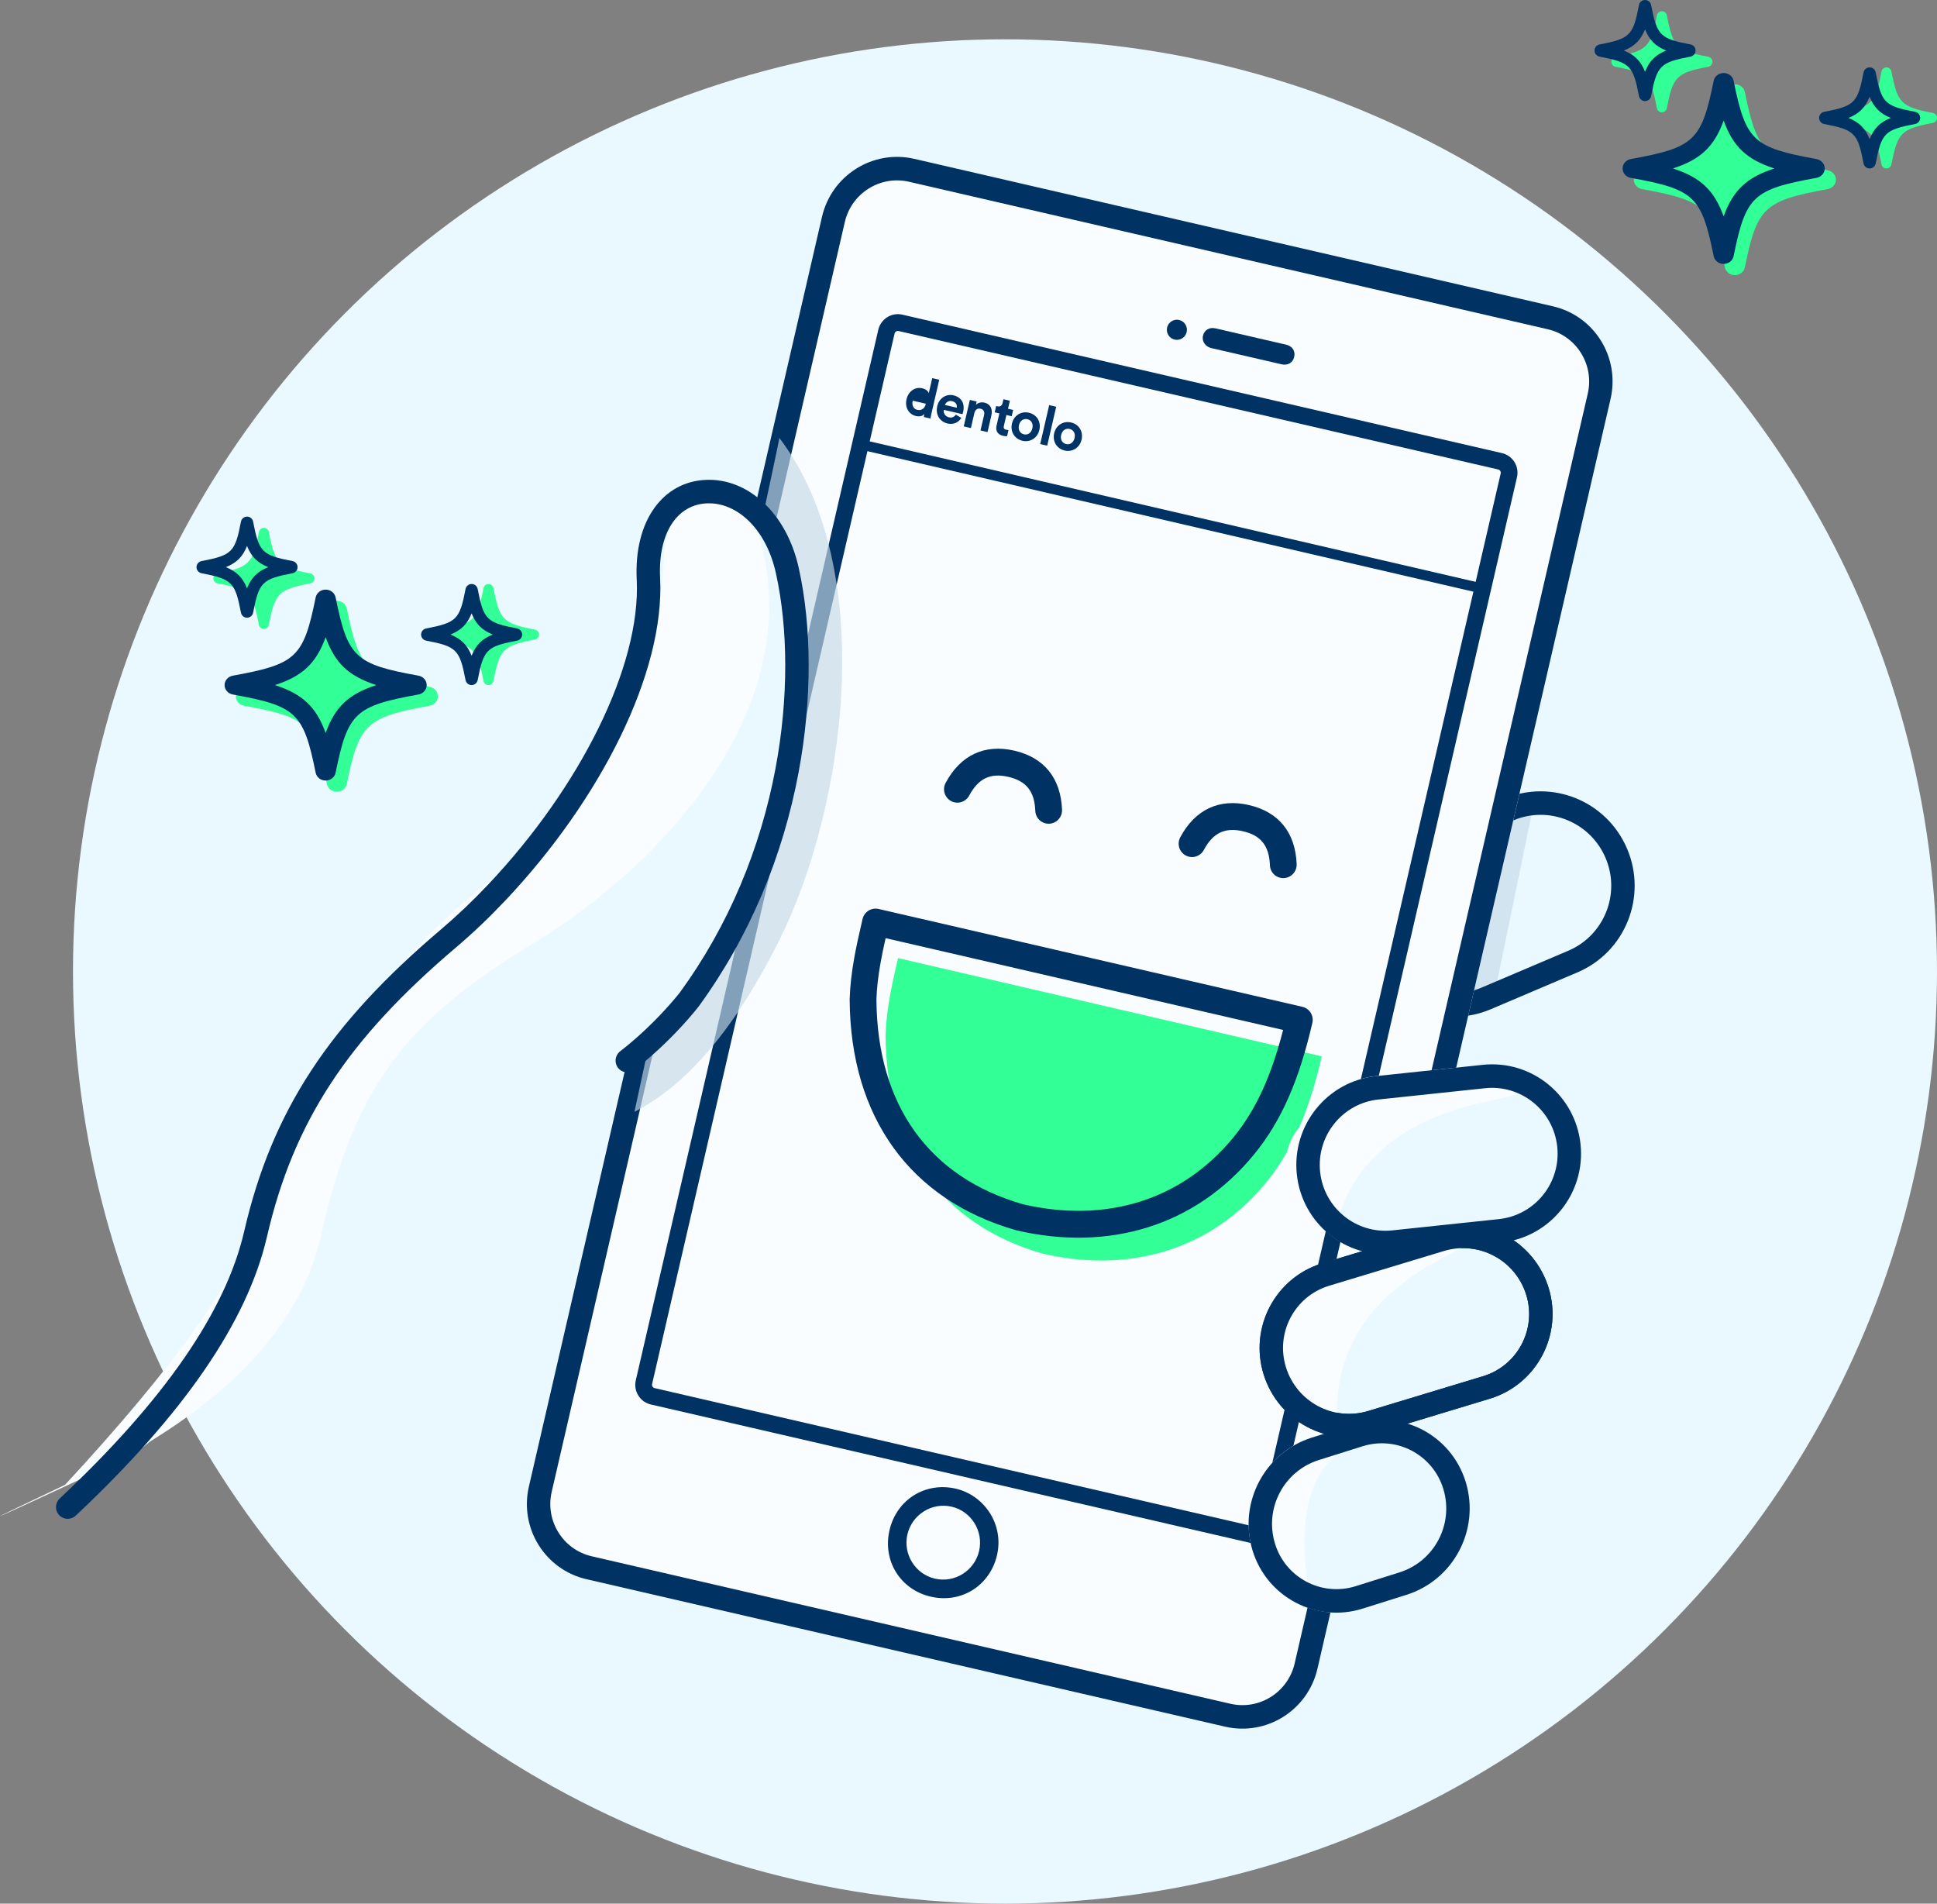 <svg xmlns="http://www.w3.org/2000/svg" width="345" height="339" viewBox="0 0 345 339">
  <rect x="0" y="0" width="345" height="339" fill="#808080" stroke="none"/>
  <g fill="none" fill-rule="evenodd">
    <g transform="translate(13)">
      <circle cx="166" cy="173" r="166" fill="#EAF8FF"/>
      <g fill-rule="nonzero" transform="translate(271)">
        <path fill="#32FF96" d="M25 49C24.134 49 23.389 48.419 23.226 47.615 21.054 36.927 19.783 35.727 8.466 33.676 7.615 33.521 7 32.818 7 32 7 31.182 7.615 30.479 8.466 30.324 19.783 28.273 21.054 27.073 23.226 16.385 23.389 15.581 24.134 15 25 15 25.866 15 26.611 15.581 26.774 16.385 28.946 27.073 30.217 28.273 41.534 30.324 42.385 30.479 43 31.182 43 32 43 32.818 42.385 33.521 41.534 33.676 30.217 35.727 28.946 36.927 26.774 47.615 26.611 48.419 25.867 49 25 49zM52 30C51.567 30 51.195 29.692 51.113 29.267 50.027 23.608 49.391 22.973 43.733 21.887 43.308 21.805 43 21.433 43 21 43 20.567 43.307 20.195 43.733 20.113 49.392 19.027 50.027 18.392 51.113 12.733 51.195 12.308 51.567 12 52 12 52.433 12 52.805 12.308 52.887 12.733 53.973 18.392 54.609 19.027 60.267 20.113 60.692 20.195 61 20.567 61 21 61 21.433 60.693 21.805 60.267 21.887 54.608 22.973 53.973 23.608 52.887 29.267 52.805 29.692 52.433 30 52 30zM12 20C11.567 20 11.195 19.692 11.113 19.267 10.027 13.608 9.391 12.973 3.733 11.887 3.308 11.805 3 11.433 3 11 3 10.567 3.307 10.195 3.733 10.113 9.392 9.027 10.027 8.392 11.113 2.733 11.195 2.308 11.567 2 12 2 12.433 2 12.805 2.308 12.887 2.733 13.973 8.392 14.609 9.027 20.267 10.113 20.692 10.195 21 10.567 21 11 21 11.433 20.693 11.805 20.267 11.887 14.608 12.973 13.973 13.608 12.887 19.267 12.805 19.692 12.433 20 12 20z"/>
        <path fill="#003264" d="M23 47C22.134 47 21.389 46.419 21.226 45.615 19.054 34.927 17.783 33.727 6.466 31.676 5.615 31.521 5 30.818 5 30 5 29.182 5.615 28.479 6.466 28.324 17.783 26.273 19.054 25.073 21.226 14.385 21.389 13.581 22.134 13 23 13 23.866 13 24.611 13.581 24.774 14.385 26.946 25.073 28.217 26.273 39.534 28.324 40.385 28.479 41 29.182 41 30 41 30.818 40.385 31.521 39.534 31.676 28.217 33.727 26.946 34.927 24.774 45.615 24.611 46.419 23.867 47 23 47zM23 38.53C24.683 33.879 27.107 31.59 32.032 30 27.107 28.41 24.683 26.121 23 21.47 21.316 26.121 18.893 28.41 13.968 30 18.893 31.59 21.316 33.879 23 38.53zM49 30C48.472 30 48.019 29.625 47.919 29.107 46.877 23.674 46.325 23.123 40.893 22.081 40.375 21.982 40 21.528 40 21 40 20.472 40.375 20.019 40.893 19.919 46.326 18.877 46.877 18.326 47.919 12.893 48.019 12.375 48.472 12 49 12 49.528 12 49.981 12.375 50.081 12.893 51.123 18.326 51.675 18.877 57.107 19.919 57.625 20.018 58 20.472 58 21 58 21.528 57.625 21.981 57.107 22.081 51.674 23.123 51.123 23.674 50.081 29.107 49.981 29.625 49.528 30 49 30zM49 24.773C49.767 22.855 50.855 21.767 52.773 21 50.855 20.233 49.767 19.145 49 17.227 48.233 19.145 47.145 20.233 45.227 21 47.145 21.767 48.233 22.855 49 24.773zM9 18C8.472 18 8.019 17.625 7.919 17.107 6.877 11.674 6.325 11.123.893 10.081.375 9.982 0 9.528 0 9 0 8.472.375 8.019.893 7.919 6.326 6.877 6.877 6.326 7.919.893 8.019.375 8.472 0 9 0 9.528 0 9.981.375 10.081.893 11.123 6.326 11.675 6.877 17.107 7.919 17.625 8.018 18 8.472 18 9 18 9.528 17.625 9.981 17.107 10.081 11.674 11.123 11.123 11.674 10.081 17.107 9.981 17.625 9.528 18 9 18zM9 12.773C9.767 10.855 10.855 9.767 12.773 9 10.855 8.233 9.767 7.145 9 5.227 8.233 7.145 7.145 8.233 5.227 9 7.145 9.767 8.233 10.855 9 12.773z"/>
      </g>
    </g>
    <g transform="translate(0 25)">
      <polygon fill="#C5D9E7" points="259 156 266 152.917 273 119 266 119" opacity=".662" style="mix-blend-mode:multiply"/>
      <path fill="#003264" fill-rule="nonzero" d="M290.954,129.475 C293.346,138.421 288.061,147.621 279.152,150.022 C279.147,150.023 279.143,150.024 279.139,150.025 L262.92,154.382 C253.999,156.778 244.832,151.463 242.438,142.507 C240.047,133.56 245.331,124.361 254.241,121.96 C254.245,121.959 254.249,121.957 254.254,121.956 L270.472,117.6 C279.393,115.203 288.561,120.518 290.954,129.475 Z M271.549,121.644 L255.331,126.001 L255.321,126.004 C248.636,127.805 244.671,134.708 246.465,141.422 C248.262,148.146 255.145,152.136 261.843,150.337 L278.061,145.981 L278.071,145.978 C284.756,144.176 288.722,137.273 286.927,130.56 C285.13,123.836 278.247,119.845 271.549,121.644 Z" transform="rotate(-8 266.696 135.99)"/>
      <g transform="rotate(13 73.846 656.157)">
        <path fill="#003264" fill-rule="nonzero" d="M28,132.315 C28,133.566 27.2,134.58 26.213,134.58 C25.226,134.58 24.426,133.566 24.426,132.315 L24.426,129.668 C24.426,128.417 25.226,127.403 26.213,127.403 C27.2,127.403 28,128.417 28,129.668 L28,132.315 Z"/>
        <path fill="#F9FDFF" fill-rule="nonzero" d="M13.705,0 L130.453,0 C138.019,0 144.153,6.159 144.153,13.757 L144.153,245.833 C144.153,253.431 138.019,259.59 130.453,259.59 L13.705,259.59 C6.138,259.59 0.004,253.431 0.004,245.833 L0.004,13.757 C0.004,6.159 6.138,0 13.705,0 Z"/>
        <path fill="#003264" fill-rule="nonzero" d="M13.705,0 L130.453,0 C138.019,0 144.153,6.159 144.153,13.757 L144.153,245.833 C144.153,253.431 138.019,259.59 130.453,259.59 L13.705,259.59 C6.138,259.59 0.004,253.431 0.004,245.833 L0.004,13.757 C0.004,6.159 6.138,0 13.705,0 Z M13.705,4.187 C8.441,4.187 4.174,8.472 4.174,13.757 L4.174,245.833 C4.174,251.119 8.441,255.403 13.705,255.403 L130.453,255.403 C135.717,255.403 139.984,251.119 139.984,245.833 L139.984,13.757 C139.984,8.472 135.717,4.187 130.453,4.187 L13.705,4.187 Z"/>
        <path fill="#003264" fill-rule="nonzero" d="M17.874,27.514 L127.475,27.514 C129.449,27.514 131.049,29.121 131.049,31.103 L131.049,223.104 C131.049,225.086 129.449,226.693 127.475,226.693 L17.874,226.693 C15.9,226.693 14.3,225.086 14.3,223.104 L14.3,31.103 C14.3,29.121 15.9,27.514 17.874,27.514 Z M17.874,30.505 C17.545,30.505 17.278,30.773 17.278,31.103 L17.278,223.104 C17.278,223.434 17.545,223.702 17.874,223.702 L127.475,223.702 C127.804,223.702 128.07,223.434 128.07,223.104 L128.07,31.103 C128.07,30.773 127.804,30.505 127.475,30.505 L17.874,30.505 Z"/>
        <ellipse cx="66.122" cy="19.14" fill="#003264" rx="1.787" ry="1.794"/>
        <path fill="#003264" fill-rule="nonzero" d="M72.783 20.935L85.671 20.935C86.808 20.935 87.566 20.217 87.566 19.14 87.566 18.064 86.808 17.346 85.671 17.346L72.783 17.346C71.646 17.346 70.887 18.064 70.887 19.14 70.887 20.217 71.835 20.935 72.783 20.935zM74.164 229.085C68.594 229.085 64.335 233.362 64.335 238.955 64.335 244.547 68.594 248.824 74.164 248.824 79.733 248.824 83.992 244.547 83.992 238.955 83.992 233.362 79.405 229.085 74.164 229.085zM74.164 245.534C70.56 245.534 67.611 242.573 67.611 238.955 67.611 235.336 70.56 232.375 74.164 232.375 77.767 232.375 80.716 235.336 80.716 238.955 80.716 242.573 77.767 245.534 74.164 245.534z"/>
      </g>
      <path fill="#C5D9E7" d="M113,173 C122.426,168.2 131.031,158 138.818,142.4 C150.497,119 156.644,76.4 138.818,53 C138.818,53.4 130.212,93.4 113,173 Z" opacity=".659" style="mix-blend-mode:multiply"/>
      <g fill="#036" fill-rule="nonzero" transform="rotate(13 -99.822 733.973)">
        <path d="M10.276 5.99C10.02 6.825 9.28 7.517 8.113 7.517 6.803 7.517 5.636 6.566 5.636 4.925 5.636 3.369 6.775 2.39 7.999 2.39 9.479 2.39 10.361 3.341 10.361 4.896 10.361 5.069 10.333 5.27 10.333 5.299L6.917 5.299C6.945 5.933 7.486 6.393 8.113 6.393 8.71 6.393 9.052 6.077 9.194 5.645L10.276 5.99zM9.08 4.406C9.052 3.917 8.739 3.456 7.999 3.456 7.315 3.456 6.974 3.974 6.917 4.406L9.08 4.406zM12.325 7.373L11.044 7.373 11.044 2.534 12.297 2.534 12.297 3.139C12.582 2.65 13.151 2.419 13.663 2.419 14.859 2.419 15.4 3.283 15.4 4.349L15.4 7.401 14.119 7.401 14.119 4.579C14.119 4.032 13.862 3.629 13.236 3.629 12.667 3.629 12.354 4.061 12.354 4.637L12.354 7.373 12.325 7.373zM17.99 2.534L18.958 2.534 18.958 3.686 17.99 3.686 17.99 5.702C17.99 6.134 18.189 6.249 18.559 6.249 18.701 6.249 18.901 6.221 18.958 6.221L18.958 7.315C18.844 7.373 18.616 7.43 18.218 7.43 17.278 7.43 16.709 6.883 16.709 5.933L16.709 3.686 15.855 3.686 15.855 2.534 16.111 2.534C16.624 2.534 16.851 2.189 16.851 1.757L16.851 1.066 18.018 1.066 18.018 2.534 17.99 2.534zM24.309 4.953C24.309 6.422 23.227 7.517 21.804 7.517 20.381 7.517 19.299 6.422 19.299 4.953 19.299 3.456 20.381 2.39 21.804 2.39 23.256 2.39 24.309 3.456 24.309 4.953zM23.028 4.953C23.028 4.032 22.459 3.571 21.804 3.571 21.178 3.571 20.58 4.032 20.58 4.953 20.58 5.846 21.149 6.336 21.804 6.336 22.459 6.336 23.028 5.875 23.028 4.953z"/>
        <polygon points="25.021 7.373 25.021 .259 26.302 .259 26.302 7.373"/>
        <path d="M32.023 4.953C32.023 6.422 30.941 7.517 29.518 7.517 28.095 7.517 27.013 6.422 27.013 4.953 27.013 3.456 28.095 2.39 29.518 2.39 30.941 2.39 32.023 3.456 32.023 4.953zM30.742 4.953C30.742 4.032 30.173 3.571 29.518 3.571 28.892 3.571 28.294 4.032 28.294 4.953 28.294 5.846 28.863 6.336 29.518 6.336 30.144 6.336 30.742 5.875 30.742 4.953zM4.924 6.48L4.924.259 3.644.259 3.644 3.024C3.501 2.765 3.131 2.419 2.306 2.419.968 2.419.028 3.542.028 4.953.028 6.422.996 7.488 2.363 7.488 3.017 7.488 3.501 7.2 3.7 6.797 3.7 7.027 3.729 7.257 3.757 7.344L4.981 7.344C4.924 7.171 4.924 6.825 4.924 6.48zM3.416 5.702C3.188 6.163 2.761 6.365 2.306 6.365 1.736 6.336 1.338 5.99 1.196 5.385 1.167 5.241 1.167 5.097 1.167 4.953L3.558 4.953C3.558 5.213 3.53 5.472 3.416 5.702z"/>
      </g>
      <polygon fill="#003264" points="151.98 66.152 266.37 66.256 266.372 68.05 151.982 67.946" transform="rotate(13 209.176 67.101)"/>
      <path fill="#003264" fill-rule="nonzero" d="M173.352,118.136 C174.264,114.778 176.112,113.319 179.392,113.319 C182.673,113.319 184.521,114.778 185.433,118.136 C185.779,119.411 187.089,120.162 188.359,119.815 C189.628,119.467 190.377,118.152 190.03,116.877 C188.56,111.462 184.849,108.534 179.392,108.534 C173.936,108.534 170.225,111.462 168.755,116.877 C168.408,118.152 169.157,119.467 170.426,119.815 C171.696,120.162 173.006,119.411 173.352,118.136 Z" transform="rotate(13 179.392 114.217)"/>
      <path fill="#003264" fill-rule="nonzero" d="M215.14,127.824 C216.052,124.465 217.9,123.007 221.18,123.007 C224.461,123.007 226.309,124.465 227.221,127.824 C227.567,129.098 228.877,129.85 230.147,129.502 C231.416,129.155 232.165,127.839 231.818,126.565 C230.348,121.15 226.637,118.222 221.18,118.222 C215.724,118.222 212.013,121.15 210.543,126.565 C210.196,127.839 210.945,129.155 212.214,129.502 C213.484,129.85 214.794,129.098 215.14,127.824 Z" transform="rotate(13 221.18 123.905)"/>
      <path fill="#32FF96" fill-rule="nonzero" d="M226.722,177.933 C219.357,192.766 205.528,199.246 190.771,199.233 C172.324,198.289 159.402,187.147 154.773,167.664 C153.846,163.026 153.842,158.388 153.838,153.751 L231.312,153.821 C231.319,162.169 230.405,170.516 226.722,177.933 Z" transform="rotate(13 192.575 176.492)"/>
      <path fill="#003264" fill-rule="nonzero" d="M224.823,172.518 C217.448,187.358 203.453,195.18 186.729,195.18 L186.61,195.177 C167.002,194.191 153.278,182.207 148.448,161.798 L148.43,161.713 C147.977,159.434 147.712,157.067 147.58,154.406 C147.481,152.421 147.461,150.848 147.461,147.329 C147.461,146.008 148.528,144.937 149.844,144.937 L227.302,144.937 C228.618,144.937 229.685,146.008 229.685,147.329 C229.685,157.486 228.323,165.476 224.823,172.518 Z M220.56,170.382 C223.408,164.651 224.692,158.055 224.892,149.722 L152.232,149.722 C152.242,151.608 152.271,152.791 152.339,154.168 C152.46,156.592 152.696,158.719 153.094,160.734 C157.447,179.066 169.387,189.497 186.788,190.395 C201.758,190.377 214.04,183.499 220.56,170.382 Z" transform="rotate(13 188.573 170.058)"/>
      <path fill="#EAF8FF" d="M280.261,173.187 C283.122,181.49 278.71,190.542 270.407,193.403 C270.404,193.404 270.402,193.405 270.399,193.405 L252.457,199.578 C244.147,202.438 235.092,198.021 232.229,189.712 C229.367,181.409 233.779,172.358 242.083,169.496 C242.085,169.495 242.088,169.494 242.09,169.494 L260.032,163.321 C268.342,160.461 277.397,164.878 280.261,173.187 Z" transform="rotate(13 256.245 181.45)"/>
      <path fill="#EAF8FF" d="M259.256,234.921 C263.608,242.588 260.998,252.329 253.396,256.794 L246.451,260.872 C238.991,265.253 229.393,262.757 225.012,255.297 C224.973,255.231 224.935,255.165 224.897,255.098 C220.545,247.431 223.155,237.69 230.757,233.225 L237.702,229.147 C245.161,224.766 254.76,227.262 259.141,234.722 C259.179,234.788 259.218,234.854 259.256,234.921 Z" transform="rotate(13 242.076 245.01)"/>
      <path fill="#EAF8FF" d="M271.166,199.344 C275.535,207.04 272.987,216.817 265.417,221.401 L251.548,229.8 C244.248,234.221 234.746,231.887 230.325,224.587 C230.25,224.463 230.176,224.337 230.104,224.211 C225.735,216.514 228.283,206.738 235.854,202.153 L249.723,193.754 C257.023,189.333 266.524,191.667 270.945,198.967 C271.021,199.092 271.094,199.217 271.166,199.344 Z" transform="rotate(13 250.635 211.777)"/>
      <path fill="#F9FDFF" d="M234.321,224.752 C237.114,212.79 245.662,205.207 259.965,202.003 C274.268,198.799 269.304,198.007 245.072,199.626 C232.359,201.234 225.999,205.825 225.991,213.399 C225.983,220.974 228.76,224.758 234.321,224.752 Z" transform="rotate(-15 246.96 211.781)"/>
      <path fill="#003264" fill-rule="nonzero" d="M273.443,198.825 C277.805,206.333 275.279,215.97 267.803,220.35 C267.762,220.374 267.721,220.397 267.681,220.421 L249.133,231.062 C241.53,235.425 231.846,232.819 227.433,225.224 C223.071,217.716 225.596,208.079 233.073,203.699 C233.113,203.675 233.154,203.652 233.195,203.628 L251.742,192.987 C259.346,188.624 269.03,191.23 273.443,198.825 Z M253.811,196.622 L235.264,207.264 C235.219,207.289 235.219,207.289 235.174,207.316 C229.686,210.53 227.833,217.603 231.034,223.114 C234.294,228.725 241.448,230.649 247.065,227.427 L265.612,216.785 C265.657,216.759 265.657,216.759 265.702,216.733 C271.189,213.519 273.043,206.445 269.841,200.935 C266.581,195.324 259.428,193.399 253.811,196.622 Z" transform="rotate(13 250.438 212.024)"/>
      <path fill="#EAF8FF" d="M33.659,256.647 C48.087,235.091 55.294,216.811 55.28,201.806 C55.26,179.299 62.235,162.425 76.898,142.745 C79.182,139.68 81.38,136.341 83.444,132.814 C94.629,113.7 101.843,89.06 97.107,72.43 C91.496,52.731 112.464,47.827 120.868,65.418 C129.273,83.009 133.697,114.174 121.141,143.703 C121.141,143.703 118.168,150.279 112.812,156.852" transform="rotate(13 81.31 155.617)"/>
      <path fill="#F9FDFF" d="M11.582,239.424 C31.198,218.236 42.455,202.443 45.351,192.044 C51.868,168.647 72.012,141.739 92.155,128.286 C112.298,114.832 118.223,83.831 118.223,74.472 C118.223,65.113 127.702,56.924 134.811,69.207 C144.883,100.209 118.223,128.871 95.117,142.909 C72.012,156.948 63.125,168.647 57.2,194.969 C53.251,212.517 38.242,227.335 12.174,239.424 C-3.858,246.859 -4.056,246.859 11.582,239.424 Z"/>
      <path fill="#003264" fill-rule="nonzero" d="M35.306,257.874 C49.96,235.987 57.327,217.33 57.327,201.834 C57.327,180.632 63.526,164.196 78.578,143.995 C80.905,140.872 83.149,137.468 85.26,133.863 C97.725,112.573 103.776,88.003 99.182,71.818 C96.901,63.784 99.353,58.253 104.353,56.916 C109.467,55.549 115.574,58.951 119.06,66.261 C123.421,75.406 126.289,87.45 126.821,100.112 C127.431,114.654 124.989,129.297 119.224,142.836 C119.226,142.832 119.185,142.919 119.122,143.051 C119.014,143.278 118.884,143.543 118.732,143.844 C118.295,144.711 117.775,145.681 117.175,146.727 C115.46,149.718 113.456,152.709 111.189,155.492 C110.459,156.387 110.591,157.706 111.482,158.438 C112.373,159.17 113.687,159.039 114.416,158.144 C116.839,155.17 118.967,151.993 120.789,148.816 C121.427,147.703 121.982,146.668 122.452,145.736 C122.738,145.169 122.934,144.757 123.039,144.525 C129.077,130.347 131.622,115.083 130.987,99.935 C130.432,86.721 127.431,74.121 122.821,64.453 C118.519,55.433 110.469,50.948 103.28,52.87 C95.832,54.861 92.297,62.837 95.172,72.966 C99.396,87.845 93.608,111.343 81.666,131.741 C79.631,135.215 77.472,138.49 75.239,141.487 C59.678,162.37 53.157,179.661 53.157,201.834 C53.157,216.354 46.079,234.279 31.845,255.538 C31.203,256.498 31.457,257.799 32.412,258.444 C33.368,259.089 34.663,258.834 35.306,257.874 Z" transform="rotate(13 81.286 155.616)"/>
      <path fill="#F9FDFF" d="M237.755,194 C240.673,182 249.636,174.4 264.645,171.2 C279.653,168 274.442,167.2 249.011,168.8 C235.67,170.4 229,175 229,182.6 C229,190.2 231.918,194 237.755,194 Z"/>
      <path fill="#F9FDFF" d="M234.321,224.752 C237.114,212.79 245.662,205.207 259.965,202.003 C274.268,198.799 269.304,198.007 245.072,199.626 C232.359,201.234 225.999,205.825 225.991,213.399 C225.983,220.974 228.76,224.758 234.321,224.752 Z" transform="rotate(-15 246.96 211.781)"/>
      <path fill="#F9FDFF" d="M229.733,258.528 C230.852,246.567 234.258,238.99 239.952,235.795 C245.646,232.6 243.671,231.804 234.027,233.409 C228.967,235.009 226.433,239.596 226.425,247.17 C226.417,254.744 227.52,258.53 229.733,258.528 Z" transform="rotate(-15 234.774 245.566)"/>
      <path fill="#003264" fill-rule="nonzero" d="M259.261,234.903 C263.603,242.563 261.004,252.304 253.43,256.758 L246.389,260.899 C238.935,265.283 229.354,262.769 224.988,255.284 C224.956,255.228 224.924,255.172 224.892,255.116 C220.55,247.456 223.149,237.715 230.723,233.261 L237.764,229.12 C245.218,224.736 254.799,227.25 259.164,234.735 C259.197,234.791 259.229,234.847 259.261,234.903 Z M255.566,236.851 C252.365,231.362 245.338,229.518 239.871,232.733 L232.83,236.874 C227.226,240.169 225.303,247.377 228.515,253.045 C228.539,253.086 228.563,253.127 228.586,253.168 C231.788,258.657 238.815,260.501 244.281,257.286 L251.323,253.145 C256.927,249.85 258.85,242.642 255.637,236.974 C255.614,236.933 255.59,236.892 255.566,236.851 Z" transform="rotate(13 242.076 245.01)"/>
      <path fill="#003264" fill-rule="nonzero" d="M273.443,198.825 C277.805,206.333 275.279,215.97 267.803,220.35 C267.762,220.374 267.721,220.397 267.681,220.421 L249.133,231.062 C241.53,235.425 231.846,232.819 227.433,225.224 C223.071,217.716 225.596,208.079 233.073,203.699 C233.113,203.675 233.154,203.652 233.195,203.628 L251.742,192.987 C259.346,188.624 269.03,191.23 273.443,198.825 Z M253.811,196.622 L235.264,207.264 C235.219,207.289 235.219,207.289 235.174,207.316 C229.686,210.53 227.833,217.603 231.034,223.114 C234.294,228.725 241.448,230.649 247.065,227.427 L265.612,216.785 C265.657,216.759 265.657,216.759 265.702,216.733 C271.189,213.519 273.043,206.445 269.841,200.935 C266.581,195.324 259.428,193.399 253.811,196.622 Z" transform="rotate(13 250.438 212.024)"/>
      <path fill="#003264" fill-rule="nonzero" d="M280.263,173.163 C283.114,181.459 278.728,190.504 270.467,193.367 C270.46,193.369 270.453,193.372 270.446,193.374 L252.381,199.607 C244.101,202.463 235.082,198.046 232.226,189.736 C229.376,181.44 233.762,172.395 242.023,169.532 C242.03,169.53 242.036,169.527 242.043,169.525 L260.109,163.292 C268.388,160.436 277.407,164.853 280.263,173.163 Z M261.463,167.252 L243.398,173.485 L243.383,173.49 C237.299,175.598 234.068,182.26 236.168,188.37 C238.273,194.496 244.922,197.753 251.026,195.647 L269.092,189.414 L269.106,189.409 C275.191,187.301 278.421,180.639 276.321,174.529 C274.216,168.403 267.567,165.146 261.463,167.252 Z" transform="rotate(13 256.245 181.45)"/>
    </g>
    <path fill="#32FF96" fill-rule="nonzero" d="M60 141C59.134 141 58.389 140.419 58.226 139.615 56.054 128.927 54.783 127.727 43.466 125.676 42.615 125.521 42 124.818 42 124 42 123.182 42.615 122.479 43.466 122.324 54.783 120.273 56.054 119.073 58.226 108.385 58.389 107.581 59.134 107 60 107 60.866 107 61.611 107.581 61.774 108.385 63.946 119.073 65.217 120.273 76.534 122.324 77.385 122.479 78 123.182 78 124 78 124.818 77.385 125.521 76.534 125.676 65.217 127.727 63.946 128.927 61.774 139.615 61.611 140.419 60.867 141 60 141zM87 122C86.567 122 86.195 121.692 86.113 121.267 85.027 115.608 84.391 114.973 78.733 113.887 78.308 113.805 78 113.433 78 113 78 112.567 78.307 112.195 78.733 112.113 84.392 111.027 85.027 110.392 86.113 104.733 86.195 104.308 86.567 104 87 104 87.433 104 87.805 104.308 87.887 104.733 88.973 110.392 89.609 111.027 95.267 112.113 95.692 112.195 96 112.567 96 113 96 113.433 95.693 113.805 95.267 113.887 89.608 114.973 88.973 115.608 87.887 121.267 87.805 121.692 87.433 122 87 122zM47 112C46.567 112 46.195 111.692 46.113 111.267 45.027 105.608 44.391 104.973 38.733 103.887 38.308 103.805 38 103.433 38 103 38 102.567 38.307 102.195 38.733 102.113 44.392 101.027 45.027 100.392 46.113 94.733 46.195 94.308 46.567 94 47 94 47.433 94 47.805 94.308 47.887 94.733 48.973 100.392 49.609 101.027 55.267 102.113 55.692 102.195 56 102.567 56 103 56 103.433 55.693 103.805 55.267 103.887 49.608 104.973 48.973 105.608 47.887 111.267 47.805 111.692 47.433 112 47 112z"/>
    <path fill="#003264" fill-rule="nonzero" d="M58 139C57.134 139 56.389 138.419 56.226 137.615 54.054 126.927 52.783 125.727 41.466 123.676 40.615 123.521 40 122.818 40 122 40 121.182 40.615 120.479 41.466 120.324 52.783 118.273 54.054 117.073 56.226 106.385 56.389 105.581 57.134 105 58 105 58.866 105 59.611 105.581 59.774 106.385 61.946 117.073 63.217 118.273 74.534 120.324 75.385 120.479 76 121.182 76 122 76 122.818 75.385 123.521 74.534 123.676 63.217 125.727 61.946 126.927 59.774 137.615 59.611 138.419 58.867 139 58 139zM58 130.53C59.683 125.879 62.107 123.59 67.032 122 62.107 120.41 59.683 118.121 58 113.47 56.316 118.121 53.893 120.41 48.968 122 53.893 123.59 56.316 125.879 58 130.53zM84 122C83.472 122 83.019 121.625 82.919 121.107 81.877 115.674 81.325 115.123 75.893 114.081 75.375 113.982 75 113.528 75 113 75 112.472 75.375 112.019 75.893 111.919 81.326 110.877 81.877 110.326 82.919 104.893 83.019 104.375 83.472 104 84 104 84.528 104 84.981 104.375 85.081 104.893 86.123 110.326 86.675 110.877 92.107 111.919 92.625 112.018 93 112.472 93 113 93 113.528 92.625 113.981 92.107 114.081 86.674 115.123 86.123 115.674 85.081 121.107 84.981 121.625 84.528 122 84 122zM84 116.773C84.767 114.855 85.855 113.767 87.773 113 85.855 112.233 84.767 111.145 84 109.227 83.233 111.145 82.145 112.233 80.227 113 82.145 113.767 83.233 114.855 84 116.773zM44 110C43.472 110 43.019 109.625 42.919 109.107 41.877 103.674 41.325 103.123 35.893 102.081 35.375 101.982 35 101.528 35 101 35 100.472 35.375 100.019 35.893 99.919 41.326 98.877 41.877 98.326 42.919 92.893 43.019 92.375 43.472 92 44 92 44.528 92 44.981 92.375 45.081 92.893 46.123 98.326 46.675 98.877 52.107 99.919 52.625 100.018 53 100.472 53 101 53 101.528 52.625 101.981 52.107 102.081 46.674 103.123 46.123 103.674 45.081 109.107 44.981 109.625 44.528 110 44 110zM44 104.773C44.767 102.855 45.855 101.767 47.773 101 45.855 100.233 44.767 99.145 44 97.227 43.233 99.145 42.145 100.233 40.227 101 42.145 101.767 43.233 102.855 44 104.773z"/>
  </g>
</svg>
